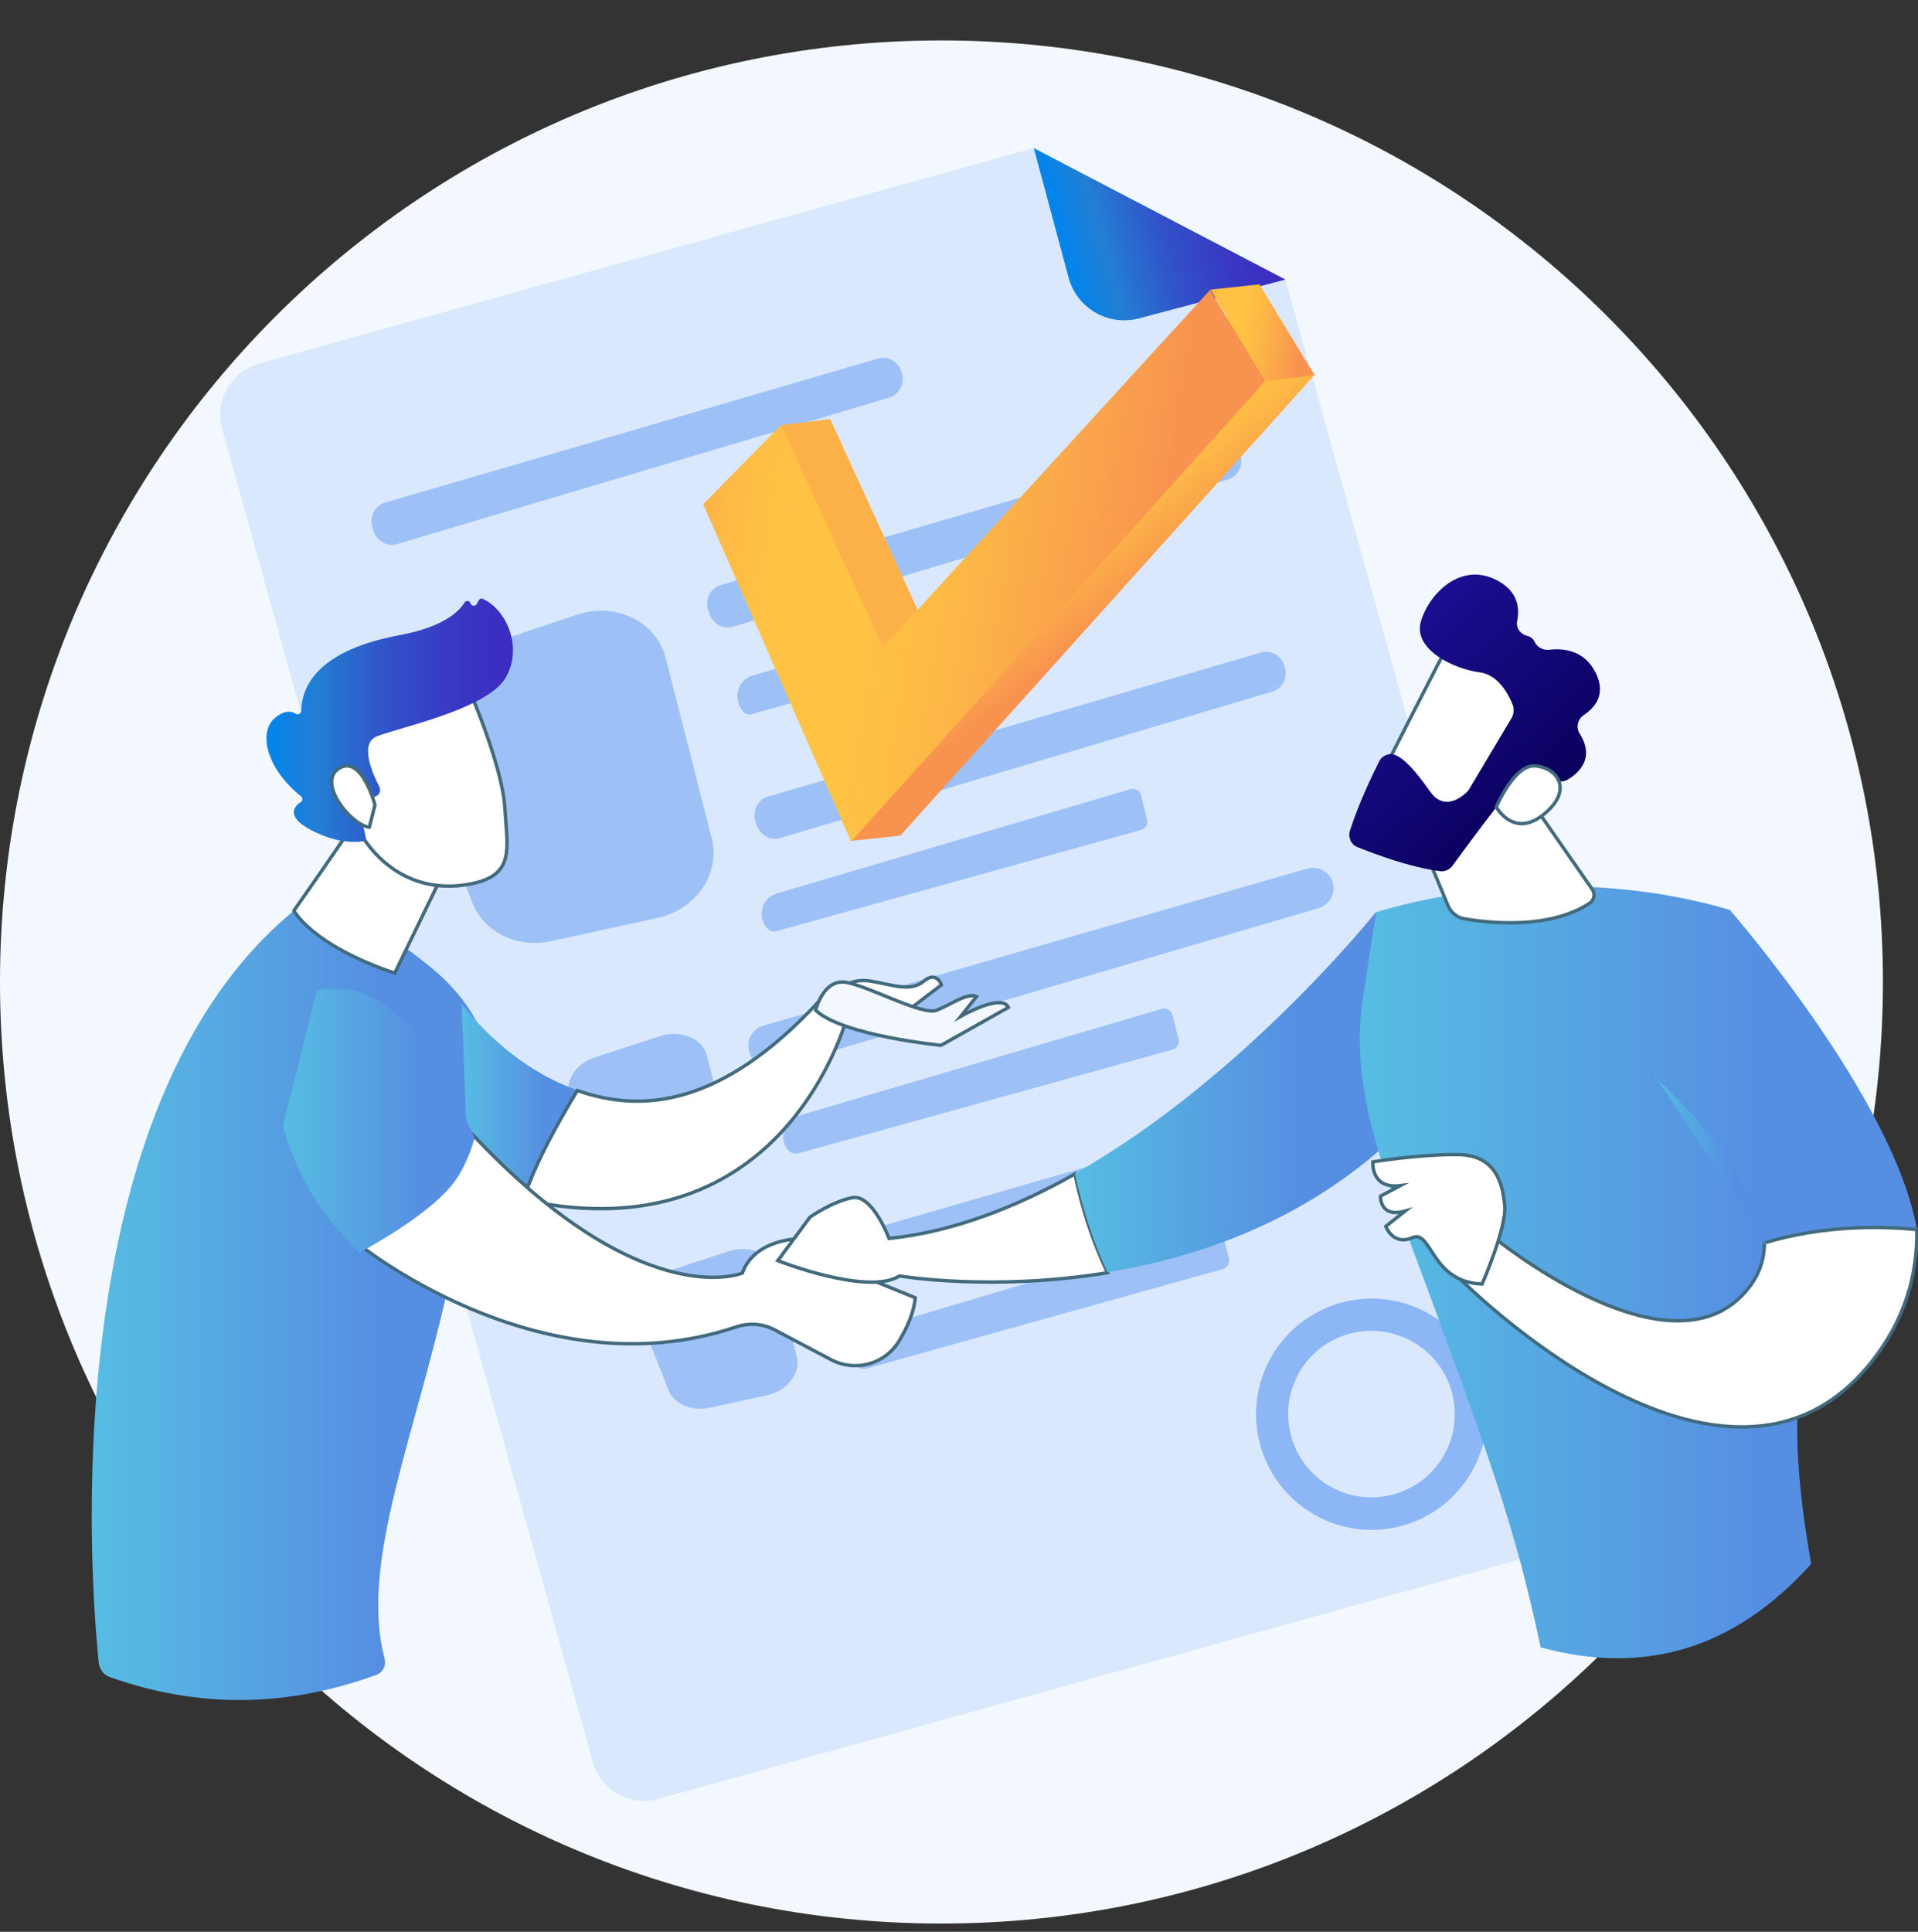 <svg width="141" height="142" viewBox="0 0 141 142" fill="none" xmlns="http://www.w3.org/2000/svg">
<rect x="0" y="0" width="141" height="142" fill="#333333" stroke="none"/>
<g clip-path="url(#clip0)">
<path d="M69.211 141.394C107.435 141.394 138.421 110.407 138.421 72.183C138.421 33.959 107.435 2.973 69.211 2.973C30.987 2.973 0 33.959 0 72.183C0 110.407 30.987 141.394 69.211 141.394Z" fill="#F3F8FF"/>
<path d="M94.494 20.549L118.948 108.552C119.54 110.627 118.295 112.791 116.221 113.384L48.403 132.235C46.328 132.828 44.164 131.583 43.572 129.508L16.332 31.546C15.739 29.471 16.984 27.308 19.059 26.715L75.969 10.887L94.494 20.549Z" fill="#D9E8FD"/>
<path d="M75.999 10.887L94.494 20.549L83.764 23.395C81.482 24.017 79.14 22.654 78.548 20.372L75.999 10.887Z" fill="url(#paint0_linear)"/>
<path opacity="0.78" d="M46.921 96.548L49.144 102.18C49.559 103.217 50.834 103.751 52.167 103.484L56.376 102.565C57.888 102.239 58.896 100.935 58.57 99.69L56.969 93.406C56.643 92.131 55.072 91.479 53.56 91.983L48.729 93.554C47.277 94.028 46.476 95.362 46.921 96.548Z" fill="#8CB6F5"/>
<path opacity="0.78" d="M61.148 91.183C68.025 89.197 94.405 81.579 101.074 79.653C101.904 79.416 102.793 79.89 103.001 80.72C103.208 81.49 102.734 82.32 101.934 82.558L62.067 94.266C61.297 94.503 60.496 94.117 60.2 93.406L60.141 93.228C59.815 92.369 60.289 91.42 61.148 91.183Z" fill="#8CB6F5"/>
<path opacity="0.78" d="M63.046 100.43C63.194 100.579 63.431 100.667 63.668 100.608L89.9 93.287C90.226 93.198 90.434 92.842 90.345 92.516L89.9 90.738C89.811 90.382 89.455 90.175 89.1 90.293L63.698 97.822C62.572 98.148 62.216 99.6 63.046 100.43Z" fill="#8CB6F5"/>
<path opacity="0.78" d="M41.912 80.72L44.135 86.322C44.55 87.359 45.825 87.893 47.158 87.596L51.367 86.678C52.879 86.352 53.887 85.047 53.561 83.832L51.96 77.578C51.634 76.333 50.063 75.681 48.552 76.155L43.72 77.726C42.268 78.2 41.438 79.564 41.912 80.72Z" fill="#8CB6F5"/>
<path opacity="0.78" d="M56.14 75.384C63.016 73.398 89.396 65.781 96.066 63.854C96.895 63.617 97.785 64.091 97.992 64.921C98.2 65.692 97.725 66.522 96.925 66.759L57.059 78.467C56.288 78.704 55.488 78.319 55.191 77.607L55.132 77.429C54.776 76.57 55.251 75.621 56.14 75.384Z" fill="#8CB6F5"/>
<path opacity="0.78" d="M58.037 84.633C58.215 84.781 58.452 84.841 58.689 84.781L86.165 77.164C86.521 77.075 86.729 76.719 86.64 76.393L86.195 74.615C86.106 74.259 85.721 74.052 85.365 74.17L58.748 81.995C57.562 82.351 57.177 83.803 58.037 84.633Z" fill="#8CB6F5"/>
<path opacity="0.78" d="M56.465 58.549C62.719 56.74 86.639 49.745 92.686 47.967C93.457 47.73 94.257 48.234 94.465 49.064C94.672 49.834 94.257 50.635 93.516 50.842L57.355 61.602C56.673 61.809 55.902 61.424 55.635 60.683L55.576 60.505C55.25 59.705 55.665 58.786 56.465 58.549Z" fill="#8CB6F5"/>
<path opacity="0.78" d="M56.465 68.299C56.643 68.447 56.88 68.536 57.088 68.447L83.883 61.008C84.209 60.919 84.416 60.563 84.328 60.237L83.883 58.459C83.794 58.103 83.438 57.895 83.083 58.014L57.147 65.661C55.962 65.987 55.606 67.44 56.465 68.299Z" fill="#8CB6F5"/>
<path opacity="0.78" d="M52.967 43.016C59.251 41.178 83.349 34.154 89.425 32.375C90.196 32.138 90.996 32.642 91.204 33.472C91.411 34.242 90.996 35.043 90.255 35.25L53.886 46.069C53.175 46.277 52.434 45.891 52.167 45.15L52.108 44.972C51.752 44.172 52.167 43.253 52.967 43.016Z" fill="#8CB6F5"/>
<path opacity="0.78" d="M54.657 52.324C54.806 52.502 55.043 52.561 55.25 52.502L80.208 45.507C80.534 45.418 80.712 45.092 80.623 44.736L80.178 42.958C80.089 42.602 79.733 42.395 79.407 42.483L55.25 49.686C54.183 50.042 53.857 51.465 54.657 52.324Z" fill="#8CB6F5"/>
<path opacity="0.78" d="M30.175 54.37L34.71 66.315C35.539 68.509 38 69.724 40.489 69.19L48.344 67.471C51.19 66.849 52.998 64.181 52.316 61.602L48.937 48.353C48.255 45.685 45.262 44.233 42.416 45.181L33.405 48.205C30.708 49.124 29.226 51.91 30.175 54.37Z" fill="#8CB6F5"/>
<path opacity="0.78" d="M28.307 36.939C34.561 35.131 58.481 28.136 64.527 26.358C65.298 26.12 66.098 26.624 66.306 27.454C66.513 28.225 66.098 29.025 65.357 29.233L29.196 39.992C28.514 40.2 27.743 39.814 27.477 39.073L27.417 38.895C27.091 38.095 27.506 37.176 28.307 36.939Z" fill="#8CB6F5"/>
<path d="M103.031 112.167C98.496 113.383 93.842 110.685 92.627 106.15C91.412 101.615 94.109 96.962 98.644 95.746C103.179 94.531 107.832 97.228 109.048 101.763C110.233 106.298 107.536 110.952 103.031 112.167ZM99.237 98.029C95.976 98.888 94.02 102.267 94.909 105.528C95.769 108.788 99.148 110.745 102.408 109.855C105.669 108.996 107.625 105.617 106.736 102.356C105.876 99.126 102.527 97.169 99.237 98.029Z" fill="#8CB6F5"/>
<path d="M8.092 123.285C7.647 123.137 7.321 122.722 7.262 122.248C6.669 116.557 3.853 81.314 21.756 66.82C21.756 66.82 22.794 64.123 31.212 70.733C39.659 77.343 35.124 84.249 33.109 93.823C30.648 105.382 26.38 114.808 28.277 121.922C28.396 122.426 28.159 122.93 27.684 123.107C21.134 125.508 14.613 125.597 8.092 123.285Z" fill="url(#paint1_linear)"/>
<path d="M28.752 56.268C28.752 56.772 21.608 66.938 21.608 66.938C21.608 66.938 22.883 69.458 29.018 71.532L34.294 60.654L28.752 56.268Z" fill="white" stroke="#426A7C" stroke-width="0.25" stroke-miterlimit="10"/>
<path d="M34.384 50.43C34.384 50.43 36.933 56.269 37.111 59.352C37.289 62.404 37.941 64.42 34.384 65.013C30.827 65.635 27.863 63.857 26.233 60.804C26.233 60.804 23.684 56.091 24.276 54.164C24.84 52.267 34.384 50.43 34.384 50.43Z" fill="white" stroke="#426A7C" stroke-width="0.25" stroke-miterlimit="10"/>
<path d="M27.448 58.61L27.655 58.521C27.922 58.403 28.011 58.106 27.892 57.84C27.388 56.861 26.41 54.668 27.685 54.135C29.315 53.483 35.747 52.149 37.14 49.866C38.474 47.673 37.288 44.857 35.51 44.027C35.391 43.968 35.243 44.027 35.184 44.146L35.036 44.413C34.947 44.59 34.65 44.561 34.591 44.353C34.532 44.146 34.265 44.116 34.147 44.294C33.731 44.976 32.575 46.072 29.493 46.665C25.106 47.465 22.231 49.244 22.142 52.267C22.142 52.445 21.935 52.564 21.757 52.475C21.431 52.267 20.927 52.178 20.215 52.771C19 53.779 19.504 56.417 22.142 58.551C22.261 58.64 22.261 58.847 22.142 58.936C21.668 59.233 20.956 59.974 22.794 60.981C24.691 61.989 26.114 61.93 26.677 61.841C26.825 61.812 26.914 61.693 26.885 61.545L26.292 58.877C26.262 58.729 26.381 58.581 26.529 58.581H27.448V58.61Z" fill="url(#paint2_linear)"/>
<path d="M27.566 59.174C27.566 59.174 26.588 55.44 24.928 56.477C23.268 57.514 25.788 60.656 27.151 60.804L27.566 59.174Z" fill="white" stroke="#426A7C" stroke-width="0.25" stroke-miterlimit="10"/>
<path d="M33.938 73.785L34.442 87.034C35.835 87.509 37.169 87.894 38.443 88.161C39.244 85.612 40.992 82.47 42.415 80.128C37.169 78.29 33.938 73.785 33.938 73.785Z" fill="url(#paint3_linear)"/>
<path d="M60.229 73.578C53.027 81.374 47.158 81.818 42.445 80.158C41.022 82.5 39.273 85.642 38.473 88.191C57.739 92.43 62.275 74.734 62.275 74.734L60.229 73.578Z" fill="white" stroke="#426A7C" stroke-width="0.25" stroke-miterlimit="10"/>
<path d="M61.682 72.748C61.682 72.748 62.512 71.859 64.053 72.126C65.595 72.392 66.958 72.926 67.907 72.126C68.855 71.326 69.211 72.392 69.211 72.392L66.336 74.586L61.682 72.748Z" fill="white" stroke="#426A7C" stroke-width="0.25" stroke-miterlimit="10"/>
<path d="M59.962 74.26C59.962 74.26 60.526 71.888 62.245 72.214C63.964 72.54 67.847 74.674 68.855 74.26C69.862 73.874 71.137 72.926 71.789 73.252L70.633 74.704C70.633 74.704 73.627 72.985 74.131 74.052L69.181 76.838C69.181 76.838 61.919 76.127 59.962 74.26Z" fill="#F3F8FF" stroke="#426A7C" stroke-width="0.25" stroke-miterlimit="10"/>
<path d="M25.936 91.125C25.936 91.125 39.511 102.477 54.153 97.527C55.072 97.231 56.05 97.29 56.91 97.734L61.119 99.958C62.897 100.876 65.061 100.284 66.099 98.564C66.691 97.586 67.195 96.46 67.284 95.393L59.044 92.044L59.637 91.036C59.637 91.036 55.606 90.71 54.568 93.585C54.568 93.585 46.891 96.786 33.968 82.559C33.998 82.559 28.129 87.568 25.936 91.125Z" fill="white" stroke="#426A7C" stroke-width="0.25" stroke-miterlimit="10"/>
<path d="M65.358 91.035C65.358 91.035 64.113 87.716 62.631 88.042C61.149 88.338 59.548 89.465 59.548 89.465L57.177 92.666C57.177 92.666 63.787 95.274 66.128 93.792C66.128 93.792 72.886 94.948 81.423 93.555C80.178 90.947 79.437 88.338 79.022 86.293C74.724 88.724 70.041 90.561 65.358 91.035Z" fill="white" stroke="#426A7C" stroke-width="0.25" stroke-miterlimit="10"/>
<path d="M101.163 67.027C101.163 67.027 91.471 79.21 79.022 86.264C79.466 88.28 80.177 90.918 81.422 93.526C87.884 92.459 95.353 89.939 101.696 84.308L101.163 67.027Z" fill="url(#paint4_linear)"/>
<path d="M113.257 121.092C111.36 112.111 109.463 106.895 103.12 89.851C101.134 84.486 99.326 79.062 100.185 73.401L101.163 67.058C101.163 67.058 113.494 62.879 127.158 66.88C127.158 66.88 139.281 80.722 140.941 90.474C142.186 97.706 128.314 87.569 133.146 114.957C127.425 121.33 120.756 123.138 113.257 121.092Z" fill="url(#paint5_linear)"/>
<path d="M103.268 58.936L106.469 66.613C106.677 67.087 107.121 67.443 107.625 67.532C109.463 67.858 113.909 68.332 116.843 66.405C117.199 66.168 117.288 65.694 117.051 65.368L111.152 56.891L103.268 58.936Z" fill="white" stroke="#426A7C" stroke-width="0.25" stroke-miterlimit="10"/>
<path d="M106.588 47.198C106.439 47.316 100.926 58.194 100.926 58.194L107.18 61.218L113.938 51.703C113.938 51.673 108.811 45.064 106.588 47.198Z" fill="white" stroke="#426A7C" stroke-width="0.25" stroke-miterlimit="10"/>
<path d="M111.093 52.829L107.981 58.046C107.922 58.135 107.862 58.194 107.803 58.254C107.418 58.609 106.173 59.617 105.165 58.224C104.335 57.068 103.535 56.001 102.705 55.556C102.201 55.29 101.608 55.497 101.371 56.001C100.867 57.009 99.859 59.113 99.237 61.069C99.089 61.573 99.326 62.107 99.83 62.285C101.104 62.789 103.594 63.737 105.847 64.034C106.203 64.093 106.588 63.915 106.795 63.619C107.744 62.314 110.441 58.639 111.36 57.72C112.22 56.861 113.791 57.187 114.502 57.394C114.769 57.483 115.065 57.424 115.302 57.276C116.014 56.831 117.288 55.764 116.132 53.926C115.836 53.481 115.984 52.859 116.429 52.563C117.229 52.029 118.118 51.051 117.288 49.421C116.458 47.791 114.946 47.642 113.909 47.761C113.464 47.82 112.99 47.583 112.812 47.168C112.723 46.99 112.575 46.812 112.308 46.753C111.775 46.635 111.419 46.16 111.538 45.627C111.716 44.708 111.597 43.493 110.115 42.692C107.418 41.21 105.047 43.641 104.454 45.686C103.861 47.731 106.884 49.184 108.781 49.421C110.174 49.599 110.945 51.11 111.241 51.911C111.301 52.237 111.271 52.563 111.093 52.829Z" fill="url(#paint6_linear)"/>
<path d="M109.997 59.321C109.997 59.321 111.33 56.15 112.872 56.298C114.413 56.417 115.628 57.958 113.702 59.677C111.36 61.811 109.997 59.321 109.997 59.321Z" fill="white" stroke="#426A7C" stroke-width="0.25" stroke-miterlimit="10"/>
<path d="M109.729 90.888C109.729 90.888 122.178 101.143 128.017 95.275C129.232 94.059 129.707 92.725 129.707 91.362C134.212 89.999 138.569 90.147 140.911 90.384C140.97 93.704 140.051 97.023 137.561 100.136C126.772 113.681 107.298 93.97 107.298 93.97L109.729 90.888Z" fill="white" stroke="#426A7C" stroke-width="0.25" stroke-miterlimit="10"/>
<path d="M108.958 94.385C108.958 94.385 110.767 90.235 110.618 88.635C110.47 87.034 109.996 84.9 107.18 84.87C104.364 84.841 100.926 85.404 100.926 85.404C100.926 85.404 100.748 87.419 102.941 87.153L101.489 87.923C101.489 87.923 101.4 89.553 103.297 89.02L101.874 90.146C101.874 90.146 102.408 91.599 103.831 90.976C105.253 90.354 105.194 94.266 108.958 94.385Z" fill="white" stroke="#426A7C" stroke-width="0.25" stroke-miterlimit="10"/>
<path d="M129.796 91.361C129.796 91.421 129.767 91.45 129.737 91.45C129.707 91.45 129.648 91.421 129.648 91.391C128.966 87.449 126.447 83.566 121.645 79.179C121.616 79.15 121.616 79.09 121.645 79.061" fill="url(#paint7_linear)"/>
<path d="M20.807 82.737C21.163 84.1 21.874 86.175 23.297 88.339C24.631 90.355 26.409 92.074 26.409 92.074C26.409 92.074 31.804 89.288 33.582 86.62C34.501 85.227 34.886 83.656 34.886 83.656C34.886 83.656 30.855 73.519 25.787 72.778C24.72 72.63 23.831 72.689 23.297 72.778" fill="url(#paint8_linear)"/>
<path d="M57.443 31.249L61.029 30.805L68.528 47.166L92.567 20.875L96.628 27.574L66.187 61.423L62.6 61.809L57.443 31.249Z" fill="url(#paint9_linear)"/>
<path d="M51.693 37.059L57.413 31.25L64.913 47.611L88.951 21.32L93.012 28.019L62.571 61.868L51.693 37.059Z" fill="url(#paint10_linear)"/>
<path d="M88.981 21.29L92.567 20.904L96.628 27.573L93.042 28.018L88.981 21.29Z" fill="url(#paint11_linear)"/>
</g>
<defs>
<linearGradient id="paint0_linear" x1="77.843" y1="17.687" x2="92.701" y2="13.724" gradientUnits="userSpaceOnUse">
<stop stop-color="#0084ED"/>
<stop offset="0.205" stop-color="#237ED3"/>
<stop offset="0.491" stop-color="#3152C9"/>
<stop offset="0.767" stop-color="#3937C3"/>
<stop offset="0.967" stop-color="#3C2DC1"/>
</linearGradient>
<linearGradient id="paint1_linear" x1="6.767" y1="95.621" x2="36.169" y2="95.621" gradientUnits="userSpaceOnUse">
<stop stop-color="#56BDE2"/>
<stop offset="0.709" stop-color="#568FE2"/>
</linearGradient>
<linearGradient id="paint2_linear" x1="19.615" y1="52.985" x2="37.681" y2="52.985" gradientUnits="userSpaceOnUse">
<stop stop-color="#0084ED"/>
<stop offset="0.205" stop-color="#237ED3"/>
<stop offset="0.491" stop-color="#3152C9"/>
<stop offset="0.767" stop-color="#3937C3"/>
<stop offset="0.967" stop-color="#3C2DC1"/>
</linearGradient>
<linearGradient id="paint3_linear" x1="33.952" y1="80.986" x2="42.422" y2="80.986" gradientUnits="userSpaceOnUse">
<stop stop-color="#56BDE2"/>
<stop offset="0.709" stop-color="#568FE2"/>
</linearGradient>
<linearGradient id="paint4_linear" x1="79.039" y1="80.284" x2="101.719" y2="80.284" gradientUnits="userSpaceOnUse">
<stop stop-color="#56BDE2"/>
<stop offset="0.709" stop-color="#568FE2"/>
</linearGradient>
<linearGradient id="paint5_linear" x1="99.965" y1="93.512" x2="141.014" y2="93.512" gradientUnits="userSpaceOnUse">
<stop stop-color="#56BDE2"/>
<stop offset="0.709" stop-color="#568FE2"/>
</linearGradient>
<linearGradient id="paint6_linear" x1="112.482" y1="60.053" x2="101.037" y2="47.895" gradientUnits="userSpaceOnUse">
<stop stop-color="#09005D"/>
<stop offset="1" stop-color="#1A0F91"/>
</linearGradient>
<linearGradient id="paint7_linear" x1="121.609" y1="85.249" x2="129.807" y2="85.249" gradientUnits="userSpaceOnUse">
<stop stop-color="#56BDE2"/>
<stop offset="0.709" stop-color="#568FE2"/>
</linearGradient>
<linearGradient id="paint8_linear" x1="20.808" y1="82.388" x2="34.91" y2="82.388" gradientUnits="userSpaceOnUse">
<stop stop-color="#56BDE2"/>
<stop offset="0.709" stop-color="#568FE2"/>
</linearGradient>
<linearGradient id="paint9_linear" x1="64.336" y1="25.116" x2="88.27" y2="54.732" gradientUnits="userSpaceOnUse">
<stop offset="0.463" stop-color="#FCB148"/>
<stop offset="0.469" stop-color="#FDBA46"/>
<stop offset="0.481" stop-color="#FFC244"/>
<stop offset="0.504" stop-color="#FFC444"/>
<stop offset="0.564" stop-color="#FDB946"/>
<stop offset="0.667" stop-color="#F99C4D"/>
<stop offset="0.699" stop-color="#F8924F"/>
<stop offset="1" stop-color="#F8924F"/>
</linearGradient>
<linearGradient id="paint10_linear" x1="51.456" y1="37.629" x2="90.263" y2="43.971" gradientUnits="userSpaceOnUse">
<stop stop-color="#FCB148"/>
<stop offset="0.052" stop-color="#FDBA46"/>
<stop offset="0.142" stop-color="#FFC244"/>
<stop offset="0.318" stop-color="#FFC444"/>
<stop offset="0.485" stop-color="#FDB946"/>
<stop offset="0.775" stop-color="#F99C4D"/>
<stop offset="0.866" stop-color="#F8924F"/>
<stop offset="1" stop-color="#F8924F"/>
</linearGradient>
<linearGradient id="paint11_linear" x1="88.442" y1="23.751" x2="96.888" y2="25.131" gradientUnits="userSpaceOnUse">
<stop stop-color="#FCB148"/>
<stop offset="0.052" stop-color="#FDBA46"/>
<stop offset="0.142" stop-color="#FFC244"/>
<stop offset="0.318" stop-color="#FFC444"/>
<stop offset="0.485" stop-color="#FDB946"/>
<stop offset="0.775" stop-color="#F99C4D"/>
<stop offset="0.866" stop-color="#F8924F"/>
<stop offset="1" stop-color="#F8924F"/>
</linearGradient>
<clipPath id="clip0">
<rect width="141" height="138.421" fill="white" transform="translate(0 2.973)"/>
</clipPath>
</defs>
</svg>
